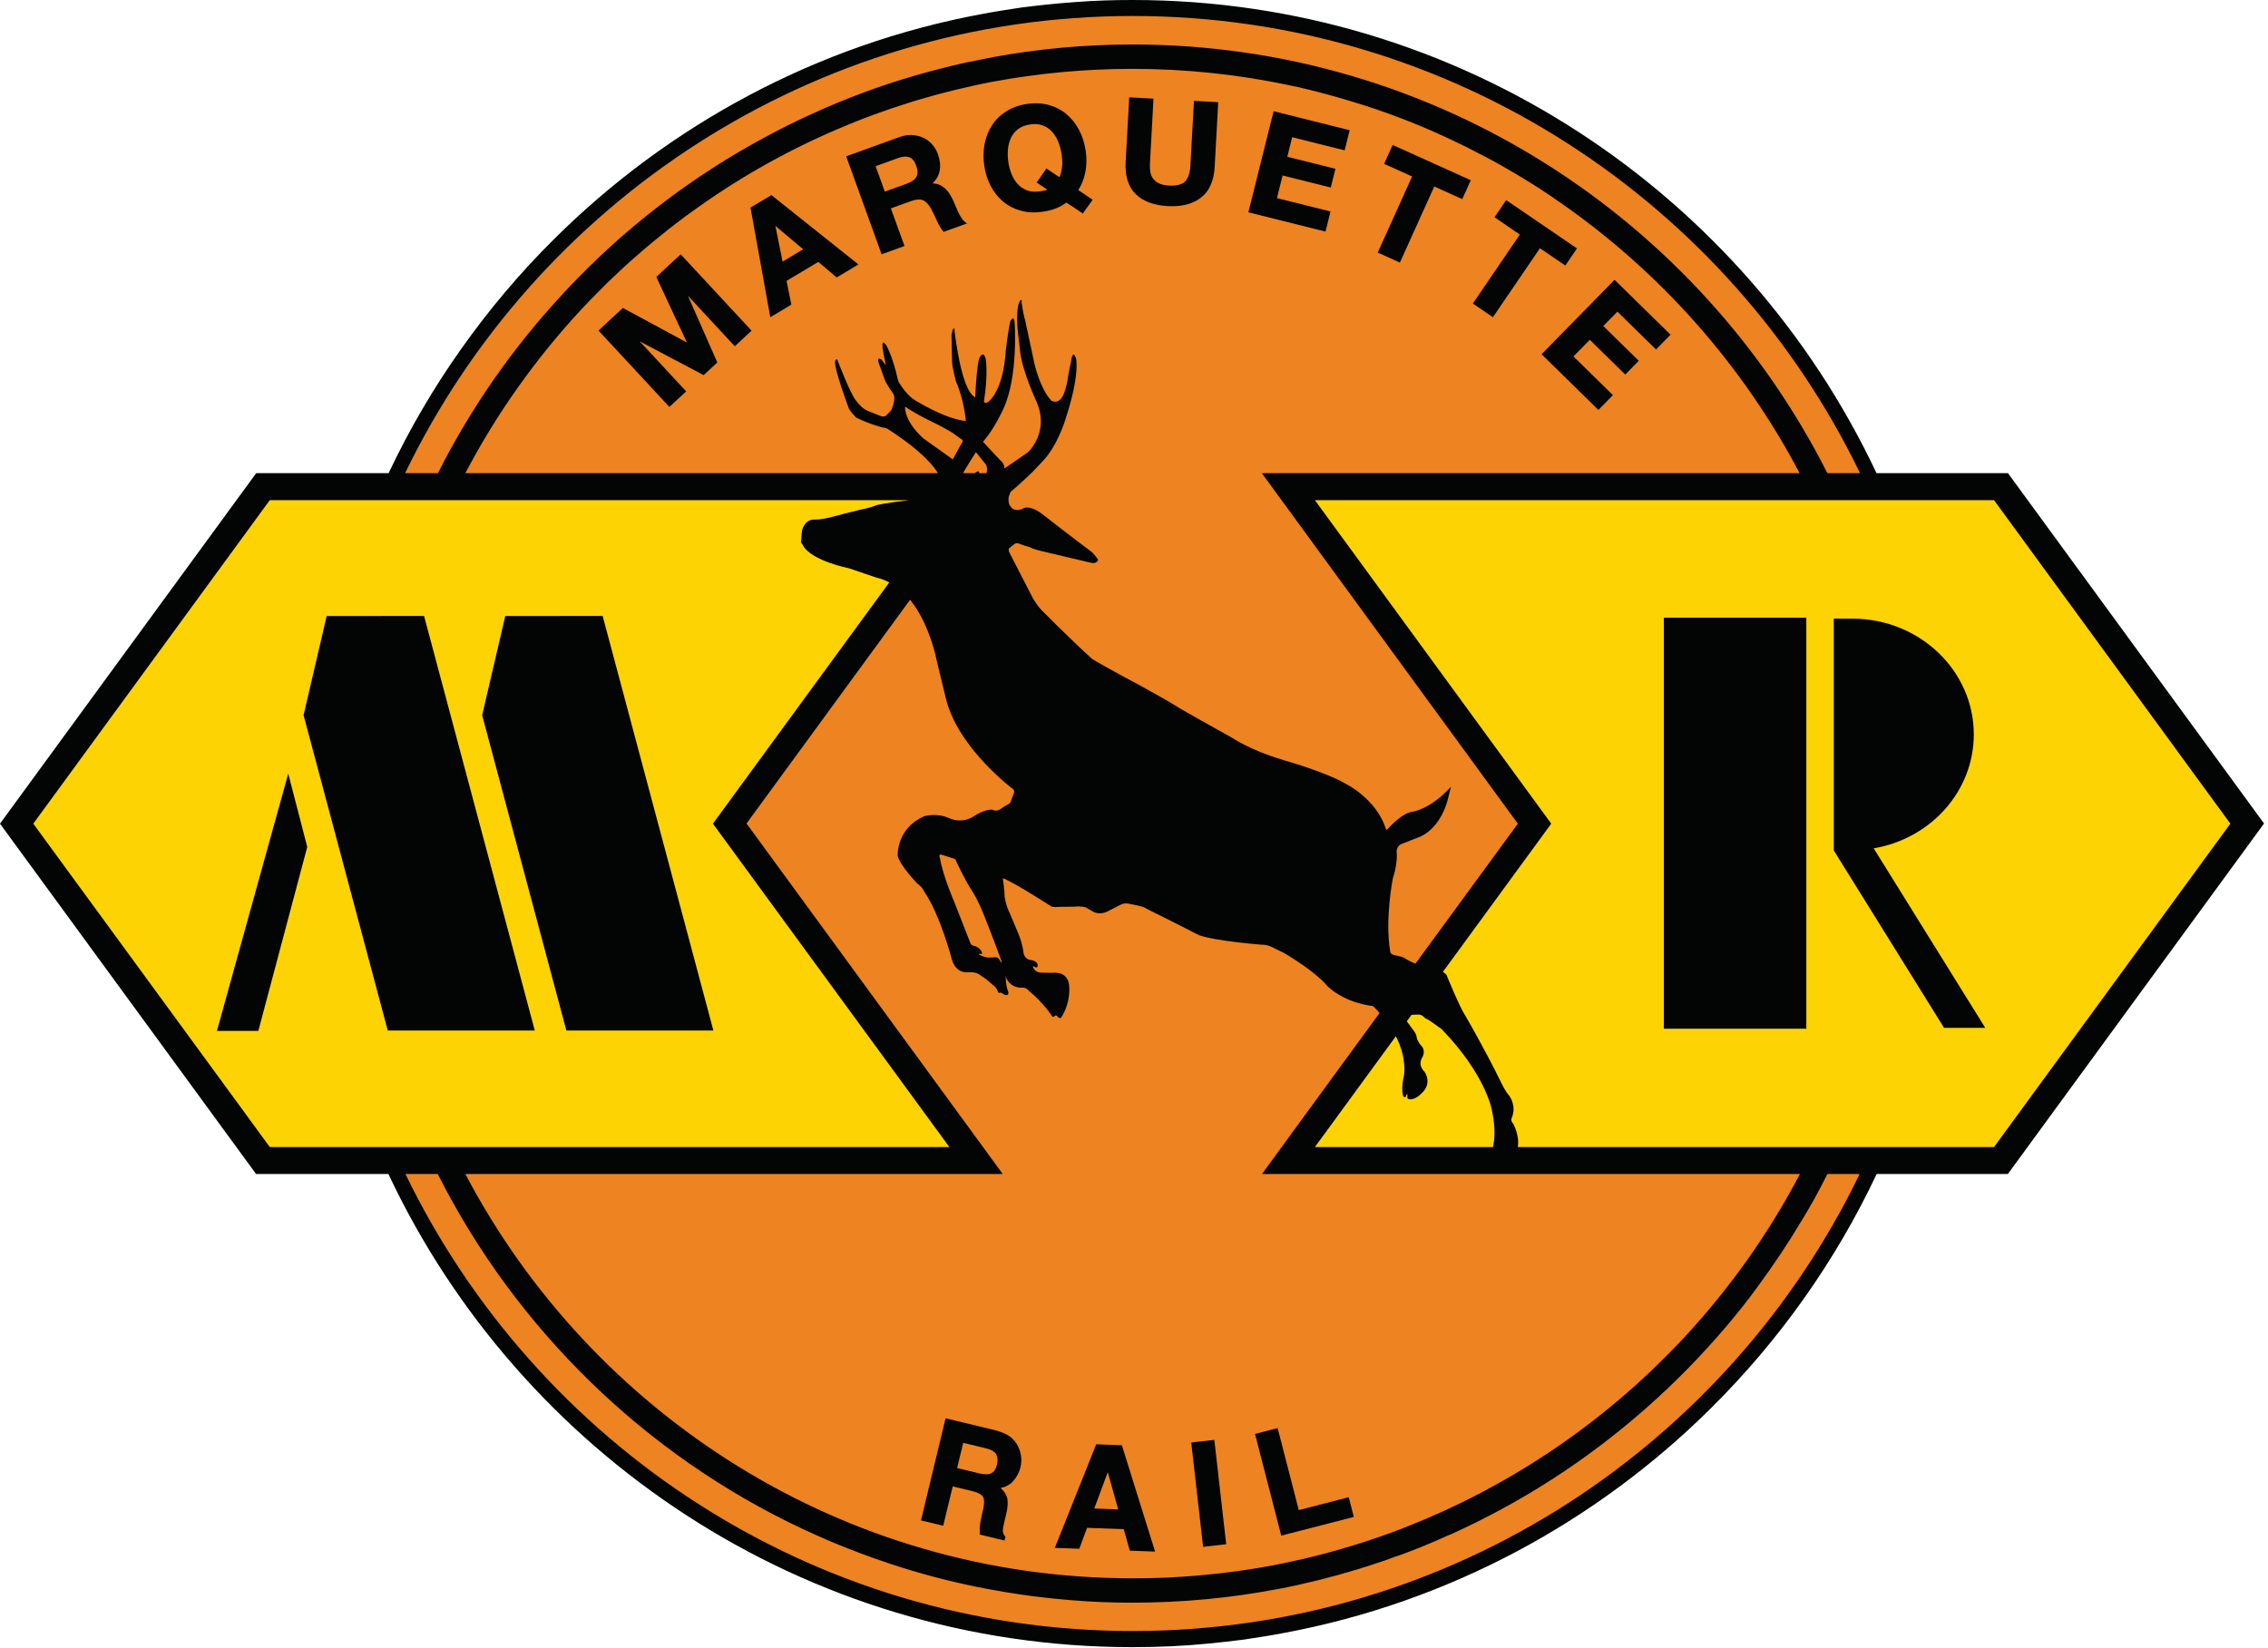 <?xml version="1.0" encoding="UTF-8" standalone="no"?>
<!DOCTYPE svg PUBLIC "-//W3C//DTD SVG 1.1//EN" "http://www.w3.org/Graphics/SVG/1.1/DTD/svg11.dtd">
<svg width="100%" height="100%" viewBox="0 0 527 383" version="1.1" xmlns="http://www.w3.org/2000/svg" xmlns:xlink="http://www.w3.org/1999/xlink" xml:space="preserve" xmlns:serif="http://www.serif.com/" style="fill-rule:evenodd;clip-rule:evenodd;stroke-linejoin:round;stroke-miterlimit:2;">
    <g transform="matrix(1,0,0,1,-1.725,-2.367)">
        <g transform="matrix(4.167,0,0,4.167,0,0)">
            <path d="M17.784,46.494C17.784,21.229 38.266,0.746 63.533,0.746C88.799,0.746 109.282,21.229 109.282,46.494C109.282,71.762 88.799,92.244 63.533,92.244C38.266,92.244 17.784,71.762 17.784,46.494Z" style="fill:rgb(238,131,33);fill-rule:nonzero;"/>
        </g>
        <g transform="matrix(4.167,0,0,4.167,0,0)">
            <path d="M102.313,26.959C95.153,12.789 80.483,3.049 63.573,3.049C60.923,3.049 58.334,3.289 55.813,3.749C55.313,3.849 54.813,3.948 54.313,4.049C53.323,4.269 52.343,4.519 51.383,4.799C50.423,5.089 49.473,5.399 48.543,5.738C48.534,5.749 48.534,5.749 48.523,5.749C47.593,6.099 46.683,6.479 45.784,6.879C45.773,6.879 45.763,6.889 45.763,6.889C44.874,7.289 44.003,7.719 43.153,8.179C40.084,9.818 37.233,11.829 34.653,14.139C34.153,14.589 33.664,15.059 33.183,15.528C32.704,15.999 32.244,16.479 31.773,16.979L31.773,16.988C29.034,19.959 26.693,23.318 24.843,26.959L23.003,26.959C30.284,11.889 45.733,1.459 63.573,1.459C81.414,1.459 96.853,11.889 104.134,26.959L102.313,26.959ZM54.673,53.309C54.673,53.309 54.584,53.299 54.534,53.189L53.624,50.869C53.624,50.869 53.003,49.459 52.813,48.369L52.803,48.339C52.803,48.339 52.763,48.198 52.914,48.238L53.613,48.459C53.613,48.459 53.713,48.499 53.733,48.599C53.733,48.599 54.223,49.679 54.643,50.299C54.643,50.299 54.963,50.769 55.353,51.789C55.353,51.789 55.843,53.019 56.233,54.099C56.233,54.099 56.334,54.309 56.213,54.209L56.183,54.149L56.113,54.039C56.113,54.039 56.034,53.959 55.963,53.959L55.543,53.979C55.543,53.979 55.303,53.969 55.023,53.818C55.023,53.818 54.943,53.749 55.053,53.769C55.053,53.769 55.183,53.789 55.183,53.738C55.183,53.738 55.124,53.399 54.673,53.309ZM26.353,66.039L56.293,66.039L42.023,46.509L51.153,34.009L51.164,34.019C52.273,35.399 52.643,37.389 52.643,37.389C52.813,38.129 53.173,39.579 53.173,39.579L53.233,39.799C54.023,42.439 56.914,44.589 56.914,44.589C56.983,44.639 56.963,44.769 56.963,44.769L56.763,45.309C56.723,45.389 56.593,45.448 56.593,45.448C56.494,45.488 56.164,45.719 56.164,45.719C55.923,45.849 55.753,45.729 55.753,45.729C55.323,45.689 54.744,46.079 54.744,46.079C54.034,46.559 53.334,46.198 53.334,46.198C52.653,45.889 51.963,46.089 51.963,46.089C50.374,46.778 50.473,48.299 50.473,48.299C50.593,48.839 51.573,49.858 51.573,49.858C51.843,50.039 51.933,50.269 51.933,50.269C52.843,51.579 53.494,54.089 53.494,54.089C53.723,54.858 54.313,54.799 54.343,54.799L54.603,54.799C54.853,54.799 55.003,54.908 55.003,54.908L55.414,55.189L55.773,55.499C56.003,55.649 56.073,55.908 56.073,55.908C56.093,55.979 56.193,55.929 56.193,55.929C56.244,55.929 56.334,55.988 56.334,55.988L56.454,56.068C56.753,56.119 56.613,55.809 56.613,55.809C56.503,55.599 56.494,55.019 56.494,55.019C56.673,55.608 57.233,55.649 57.233,55.649L57.494,55.658C57.643,55.669 57.753,55.799 57.753,55.799C58.633,56.528 59.073,57.238 59.073,57.238C59.153,57.349 59.223,57.238 59.223,57.238C59.284,57.169 59.363,57.238 59.363,57.238L59.423,57.309C59.573,57.408 59.603,57.299 59.603,57.299C60.183,56.379 60.023,55.448 60.023,55.448C59.883,54.689 59.093,54.829 59.093,54.829L58.494,54.818C58.164,54.818 58.063,54.599 58.063,54.599C57.943,54.419 58.084,54.479 58.084,54.479C58.313,54.639 58.273,54.369 58.273,54.369C58.233,54.158 57.923,54.119 57.923,54.119C57.494,54.079 57.483,53.669 57.483,53.669C57.414,53.099 57.153,52.528 57.153,52.528L56.733,51.528C56.494,51.059 56.433,50.568 56.433,50.568C56.443,50.329 56.334,49.549 56.334,49.549C56.883,49.738 59.034,51.119 59.034,51.119C59.143,51.189 59.443,51.149 59.443,51.149L60.323,51.139C60.733,51.089 60.954,51.179 60.954,51.179L61.374,51.419C61.753,51.619 62.143,51.419 62.143,51.419L62.923,51.019C63.173,50.899 63.423,50.988 63.423,50.988L63.633,51.028C63.883,51.068 64.173,51.158 64.173,51.158L64.653,51.408C65.463,51.799 67.273,52.729 67.273,52.729C68.313,53.079 70.773,53.259 70.773,53.259C71.164,53.249 71.513,53.479 71.513,53.479L71.994,53.709C73.874,54.818 74.454,55.589 74.454,55.589C75.513,56.568 76.973,56.679 76.973,56.679C77.103,56.799 77.223,56.929 77.343,57.068L70.784,66.049L100.784,66.049C99.053,69.349 96.893,72.389 94.393,75.099C94.034,75.488 93.664,75.869 93.293,76.238C90.983,78.559 88.403,80.608 85.603,82.339C83.603,83.579 81.483,84.658 79.284,85.549C78.834,85.738 78.383,85.908 77.923,86.079C77.034,86.399 76.133,86.698 75.213,86.959C74.293,87.229 73.353,87.469 72.403,87.669C72.043,87.749 71.693,87.818 71.334,87.889C70.353,88.068 69.363,88.219 68.363,88.329C67.463,88.439 66.563,88.509 65.643,88.549C65.593,88.559 65.534,88.559 65.473,88.559C64.843,88.599 64.193,88.608 63.553,88.608C47.414,88.608 33.374,79.448 26.334,66.049L26.363,66.049C26.353,66.049 26.353,66.039 26.353,66.039ZM54.124,26.959C54.164,26.858 54.223,26.769 54.284,26.669C54.463,26.369 54.643,26.079 54.834,25.789L55.353,26.429C55.443,26.519 55.463,26.729 55.463,26.729L55.423,26.959L55.423,26.969L55.013,26.969L55.013,26.959L54.773,26.959C54.773,26.959 54.773,26.969 54.763,26.969L54.113,26.969C54.113,26.969 54.113,26.959 54.124,26.959ZM53.543,26.189L51.903,25.019C50.803,24.028 50.883,23.249 50.883,23.249C51.473,23.649 52.193,23.999 52.193,23.999C52.954,24.349 53.543,24.719 53.543,24.719L53.983,25.039C54.124,25.099 54.093,25.189 54.093,25.189L53.543,26.189ZM100.773,26.969L70.784,26.969L85.053,46.509L79.343,54.318C78.943,54.158 78.693,53.979 78.693,53.979C78.584,53.919 78.193,53.849 78.193,53.849C77.914,53.789 77.933,53.619 77.933,53.619C77.633,51.799 78.084,49.559 78.084,49.559C78.383,48.639 78.293,48.059 78.293,48.059C78.303,47.729 78.573,47.639 78.573,47.639C79.113,47.429 79.643,47.219 79.643,47.219C80.793,46.669 81.133,45.209 81.133,45.209L81.323,44.448C81.313,44.448 81.313,44.459 81.303,44.469C80.164,45.719 79.193,45.839 79.193,45.839C78.584,45.899 77.793,46.809 77.793,46.809C77.683,46.908 77.683,46.759 77.683,46.759C77.113,45.079 75.443,44.278 75.443,44.278C74.343,43.629 72.003,42.969 72.003,42.969L71.914,42.939C70.143,42.419 69.103,41.709 69.103,41.709C68.383,41.318 66.204,40.079 66.204,40.079C65.704,39.738 63.983,38.799 63.983,38.799C62.313,37.919 61.323,37.329 61.323,37.329C60.273,36.389 58.543,34.649 58.543,34.649C58.293,34.408 58.023,33.959 58.023,33.959L56.723,31.429C56.584,31.179 56.723,31.119 56.723,31.119L56.994,30.899C57.153,30.809 57.383,30.948 57.383,30.948L57.893,31.108C58.063,31.209 58.463,31.299 58.463,31.299L61.213,31.948C61.483,32.028 61.593,31.889 61.593,31.889C61.704,31.818 61.593,31.709 61.593,31.709C61.483,31.549 61.323,31.379 61.323,31.379C60.103,30.469 58.543,29.249 58.543,29.249C57.823,28.698 57.483,28.919 57.483,28.919C57.063,29.149 56.834,28.899 56.834,28.899C56.543,28.639 56.683,28.209 56.683,28.209C56.713,28.169 56.733,28.079 56.733,28.079C56.744,28.028 56.773,27.999 56.773,27.999C57.213,27.639 57.973,26.908 57.973,26.908L58.513,26.339C59.393,25.448 59.823,23.959 59.823,23.959C60.664,21.408 60.414,20.559 60.414,20.559C60.213,19.979 60.133,20.759 60.133,20.759L59.994,21.419C59.893,22.309 59.664,22.679 59.664,22.679C59.383,23.158 59.034,22.908 59.034,22.908C58.414,22.249 58.103,20.879 58.103,20.879C57.943,20.149 57.573,18.399 57.573,18.399C57.473,18.108 57.383,17.448 57.383,17.448C57.403,17.099 57.244,17.448 57.244,17.448C57.063,17.869 57.153,18.879 57.153,18.879L57.284,20.059C57.383,21.219 58.233,23.019 58.233,23.019C58.933,24.689 57.744,25.789 57.744,25.789C57.343,26.068 56.423,26.698 56.423,26.698L56.403,26.568C56.403,26.399 56.143,26.189 56.143,26.189L55.284,25.269C55.193,25.209 55.263,25.169 55.263,25.169C55.883,24.448 56.343,23.419 56.343,23.419C57.213,21.608 56.994,18.549 56.994,18.549C56.954,18.099 56.753,18.479 56.753,18.479C56.624,19.039 56.503,20.089 56.503,20.089C56.363,22.358 55.563,22.948 55.563,22.948C55.463,23.059 55.353,23.028 55.353,23.028C55.284,23.028 55.284,22.948 55.284,22.948C55.523,21.408 55.383,20.608 55.383,20.608C55.244,20.039 55.023,20.549 55.023,20.549C54.874,20.919 54.793,22.729 54.793,22.729C53.994,22.349 53.643,19.009 53.643,19.009C53.643,18.789 53.563,18.919 53.563,18.919C53.503,19.009 53.473,19.249 53.473,19.249L53.503,20.738C53.503,21.039 53.723,21.849 53.723,21.849C54.173,22.858 54.273,24.049 54.273,24.049C53.103,23.939 51.454,22.899 51.454,22.899C50.933,22.608 50.503,21.829 50.503,21.829C50.173,20.349 49.823,19.809 49.823,19.809C49.584,19.469 49.624,19.879 49.624,19.879C49.613,20.059 49.813,20.939 49.813,20.939L49.553,20.608C49.273,20.448 49.423,20.839 49.423,20.839L49.733,21.709C49.843,22.009 50.223,22.528 50.223,22.528C50.414,22.818 50.103,23.459 50.103,23.459L49.843,23.729C49.713,23.869 49.494,23.759 49.494,23.759L48.803,23.488C48.423,23.318 48.164,22.929 48.164,22.929C47.843,22.579 47.124,20.679 47.124,20.679C47.053,20.519 46.994,20.679 46.994,20.679C46.853,20.979 47.763,23.389 47.763,23.389C47.874,23.559 48.153,23.858 48.153,23.858C48.874,24.219 49.653,24.419 49.653,24.419C49.823,24.419 49.923,24.499 49.923,24.499C51.973,25.818 52.573,26.709 52.713,26.959C52.723,26.959 52.723,26.969 52.723,26.969L26.343,26.969C28.073,23.658 30.233,20.619 32.753,17.908C33.113,17.519 33.483,17.139 33.853,16.769C34.183,16.429 34.523,16.099 34.863,15.789C35.113,15.549 35.374,15.309 35.633,15.079C36.164,14.608 36.693,14.158 37.244,13.719C37.513,13.499 37.784,13.278 38.063,13.068C38.443,12.778 38.823,12.488 39.213,12.219C41.823,10.349 44.664,8.769 47.673,7.539C48.313,7.269 48.963,7.019 49.633,6.789C49.943,6.679 50.253,6.568 50.573,6.469C51.923,6.019 53.313,5.649 54.733,5.339C55.093,5.259 55.443,5.189 55.803,5.119C58.323,4.639 60.923,4.399 63.573,4.399C66.543,4.399 69.443,4.709 72.244,5.309C72.643,5.389 73.043,5.479 73.443,5.579C74.503,5.829 75.543,6.129 76.563,6.469C78.204,6.999 79.793,7.629 81.334,8.359C81.954,8.649 82.553,8.948 83.153,9.269C83.763,9.579 84.353,9.919 84.943,10.269C85.784,10.769 86.603,11.289 87.393,11.849C92.994,15.709 97.613,20.899 100.794,26.959L100.764,26.959C100.773,26.959 100.773,26.969 100.773,26.969ZM104.113,66.049C96.834,81.119 81.403,91.539 63.573,91.539C45.744,91.539 30.313,81.119 23.023,66.049L23.013,66.039L24.843,66.039C29.213,74.689 36.383,81.689 45.153,85.839C45.744,86.108 46.334,86.379 46.933,86.629C47.933,87.039 48.933,87.419 49.963,87.759C51.573,88.289 53.213,88.729 54.893,89.079C55.943,89.289 57.013,89.469 58.093,89.608C58.803,89.698 59.523,89.769 60.244,89.829C60.253,89.818 60.253,89.818 60.263,89.829C61.353,89.908 62.463,89.948 63.573,89.948C66.343,89.948 69.053,89.689 71.673,89.198C72.053,89.129 72.423,89.049 72.793,88.969C74.284,88.639 75.744,88.238 77.173,87.759C77.513,87.649 77.843,87.539 78.173,87.408C78.423,87.329 78.664,87.238 78.903,87.149C79.673,86.858 80.433,86.539 81.183,86.198C81.273,86.169 81.363,86.129 81.443,86.089C82.323,85.689 83.183,85.259 84.023,84.809C87.954,82.698 91.523,79.988 94.613,76.818C95.293,76.119 95.954,75.399 96.584,74.658C96.584,74.649 96.593,74.649 96.603,74.639C97.233,73.899 97.834,73.129 98.414,72.349C99.293,71.158 100.113,69.929 100.874,68.658C101.384,67.799 101.854,66.939 102.304,66.049L102.313,66.049C102.323,66.049 102.323,66.039 102.323,66.039L104.124,66.039L104.113,66.049ZM112.363,26.969L105.034,26.969C97.693,11.389 81.863,0.579 63.553,0.579C62.503,0.579 61.463,0.619 60.433,0.679C59.403,0.749 58.374,0.859 57.363,0.988C56.633,1.099 55.903,1.209 55.173,1.349C45.943,3.059 37.683,7.559 31.284,13.929C29.393,15.809 27.673,17.849 26.133,20.028C24.603,22.209 23.253,24.519 22.103,26.959L22.084,26.959L22.084,26.969L14.704,26.969L0.433,46.499L14.713,66.039L22.093,66.039C29.423,81.619 45.263,92.429 63.573,92.429C65.003,92.429 66.414,92.358 67.813,92.238C68.463,92.179 69.113,92.099 69.763,92.019C70.494,91.908 71.223,91.799 71.954,91.658C81.183,89.948 89.454,85.448 95.853,79.079C99.624,75.318 102.754,70.919 105.044,66.049L105.063,66.049L105.063,66.039L112.374,66.039L126.644,46.509L112.363,26.969ZM22.084,26.959L22.103,26.959C23.253,24.519 24.603,22.209 26.133,20.028C24.584,22.209 23.233,24.528 22.084,26.959ZM24.834,26.959L24.843,26.959C26.693,23.318 29.034,19.959 31.773,16.988C29.013,19.959 26.673,23.309 24.834,26.959ZM24.843,66.039L23.013,66.039L23.023,66.049L24.823,66.049C29.193,74.698 36.374,81.709 45.153,85.839C36.383,81.689 29.213,74.689 24.843,66.039ZM54.773,26.959L55.013,26.959C55.023,26.738 54.773,26.959 54.773,26.959ZM56.293,66.039L26.353,66.039C26.353,66.039 26.353,66.049 26.363,66.049L56.303,66.049L56.293,66.039ZM73.443,5.579C74.494,5.839 75.534,6.139 76.563,6.469C75.543,6.129 74.503,5.829 73.443,5.579ZM63.573,4.399C60.923,4.399 58.323,4.639 55.803,5.119C58.323,4.658 60.914,4.408 63.553,4.408C66.534,4.408 69.433,4.719 72.244,5.309C69.443,4.709 66.543,4.399 63.573,4.399ZM63.573,89.948C62.463,89.948 61.353,89.908 60.263,89.829C61.353,89.919 62.443,89.959 63.553,89.959C66.323,89.959 69.043,89.698 71.673,89.198C69.053,89.689 66.343,89.948 63.573,89.948ZM49.963,87.759C51.573,88.299 53.213,88.738 54.893,89.079C53.213,88.729 51.573,88.289 49.963,87.759ZM63.573,92.429C45.263,92.429 29.423,81.619 22.093,66.039L14.713,66.039L0.433,46.499L14.704,26.969L14.693,26.969L0.414,46.509L14.693,66.049L22.073,66.049C29.403,81.629 45.244,92.439 63.553,92.439C64.994,92.439 66.414,92.379 67.813,92.238C66.414,92.358 65.003,92.429 63.573,92.429ZM87.393,11.849C92.973,15.719 97.573,20.899 100.764,26.959L100.794,26.959C97.613,20.899 92.994,15.709 87.393,11.849ZM102.323,66.039C102.323,66.039 102.323,66.049 102.313,66.049L104.113,66.049L104.124,66.039L102.323,66.039ZM105.063,66.039L105.063,66.049L112.363,66.049L112.374,66.039L105.063,66.039ZM14.713,26.959L14.704,26.969L22.084,26.969L22.084,26.959L14.713,26.959ZM45.784,6.879C46.683,6.479 47.593,6.099 48.523,5.749C47.593,6.089 46.683,6.469 45.784,6.879ZM48.543,5.738C49.473,5.399 50.423,5.089 51.383,4.799C50.423,5.079 49.473,5.389 48.543,5.738ZM52.713,26.959L26.363,26.959C28.093,23.658 30.253,20.619 32.753,17.908C30.233,20.619 28.073,23.658 26.343,26.969L52.723,26.969C52.723,26.969 52.723,26.959 52.713,26.959ZM54.124,26.959C54.113,26.959 54.113,26.969 54.113,26.969L54.763,26.969C54.773,26.969 54.773,26.959 54.773,26.959L54.124,26.959ZM55.013,26.959L55.013,26.969L55.423,26.969L55.423,26.959L55.013,26.959ZM42.043,46.499L51.164,34.019L51.153,34.009L42.023,46.509L56.293,66.039L56.323,66.039L42.043,46.499ZM26.363,66.049L26.334,66.049C33.374,79.448 47.414,88.608 63.553,88.608C64.193,88.608 64.843,88.599 65.473,88.559C64.843,88.589 64.213,88.599 63.573,88.599C47.433,88.599 33.403,79.439 26.363,66.049ZM65.643,88.549C66.563,88.509 67.463,88.439 68.363,88.329C67.463,88.429 66.553,88.509 65.643,88.549ZM96.603,74.639C97.233,73.899 97.843,73.139 98.414,72.349C97.834,73.129 97.233,73.899 96.603,74.639ZM100.764,26.959L70.803,26.959L70.813,26.969L100.773,26.969C100.773,26.969 100.773,26.959 100.764,26.959ZM102.304,66.049C101.854,66.939 101.384,67.799 100.874,68.658C101.394,67.809 101.874,66.939 102.313,66.049L102.304,66.049ZM105.044,66.049C102.754,70.919 99.624,75.318 95.853,79.079C99.633,75.329 102.764,70.919 105.063,66.049L105.044,66.049ZM112.384,26.959L105.054,26.959C97.713,11.379 81.883,0.568 63.573,0.568C62.513,0.568 61.473,0.599 60.433,0.679C61.463,0.619 62.503,0.579 63.553,0.579C81.863,0.579 97.693,11.389 105.034,26.969L112.363,26.969L126.644,46.509L112.374,66.039L112.384,66.039L126.664,46.499L112.384,26.959Z" style="fill:rgb(3,4,4);fill-rule:nonzero;"/>
        </g>
        <g transform="matrix(4.167,0,0,4.167,0,0)">
            <path d="M47.747,32.262C47.747,32.262 45.724,31.865 45.207,31.024C45.207,31.024 45.178,30.923 45.134,30.907C45.134,30.907 45.076,30.824 45.076,30.78L45.134,30.182C45.134,30.182 45.235,29.596 45.742,29.552L46.043,29.538C46.043,29.538 46.448,29.51 46.982,29.353C46.982,29.353 47.891,29.109 48.44,28.982C48.44,28.982 48.843,28.924 49.305,28.739C49.305,28.739 49.829,28.61 51.127,28.465L15.458,28.465L2.27,46.508L15.458,64.544L53.352,64.544L40.167,46.508L50.002,33.052C49.785,32.94 49.556,32.846 49.305,32.792L47.747,32.262Z" style="fill:rgb(253,211,3);fill-rule:nonzero;"/>
        </g>
        <g transform="matrix(4.167,0,0,4.167,0,0)">
            <path d="M124.784,46.508L111.605,28.465L73.736,28.465L86.915,46.508L80.871,54.779C80.956,54.827 81.03,54.88 81.074,54.942C81.074,54.942 81.831,56.805 82.134,57.233C82.134,57.233 83.173,59.01 84.127,60.958C84.127,60.958 84.342,61.428 84.559,61.663C84.559,61.663 85.013,62.22 84.71,62.927C84.71,62.927 84.625,63.063 84.801,63.254C84.801,63.254 85.166,63.928 85.049,64.544L111.606,64.544L124.784,46.508Z" style="fill:rgb(253,211,3);fill-rule:nonzero;"/>
        </g>
        <g transform="matrix(4.167,0,0,4.167,0,0)">
            <path d="M83.601,62.476C83.601,62.476 83.277,60.524 80.803,57.969C80.803,57.969 80.446,57.714 80.283,57.596C80.283,57.596 80.068,57.459 80.024,57.426C80.024,57.426 79.905,57.405 79.774,57.255C79.774,57.255 79.647,57.138 79.483,57.158L79.126,57.169L78.861,57.53L79.288,58.111C79.288,58.111 79.384,58.251 79.407,58.378C79.407,58.378 79.396,58.559 79.655,58.883C79.655,58.883 79.949,59.117 79.722,59.556C79.722,59.556 79.44,59.941 79.841,60.337C79.841,60.337 80.338,60.979 79.655,61.579C79.655,61.579 79.246,62.006 78.908,61.846C78.908,61.846 78.877,61.771 78.896,61.654C78.896,61.654 78.908,61.524 78.843,61.632C78.843,61.632 78.8,61.878 78.661,61.706C78.661,61.706 78.514,61.349 78.709,60.515C78.709,60.515 78.873,59.572 78.25,58.367L73.737,64.544L83.667,64.544C83.757,64.143 83.821,63.467 83.601,62.476Z" style="fill:rgb(253,211,3);fill-rule:nonzero;"/>
        </g>
        <g transform="matrix(4.167,0,0,4.167,0,0)">
            <path d="M54.087,80.983L53.725,82.486L54.984,82.789C55.234,82.85 55.429,82.863 55.569,82.834C55.816,82.781 55.977,82.598 56.052,82.283C56.134,81.943 56.083,81.69 55.896,81.522C55.792,81.428 55.62,81.352 55.379,81.293L54.087,80.983ZM56.705,80.736C56.889,80.875 57.033,81.047 57.134,81.254C57.219,81.424 57.275,81.604 57.302,81.793C57.331,81.983 57.318,82.186 57.264,82.406C57.201,82.672 57.071,82.918 56.875,83.143C56.678,83.367 56.413,83.494 56.079,83.527C56.312,83.693 56.46,83.885 56.521,84.102C56.583,84.318 56.566,84.623 56.471,85.016L56.38,85.393C56.319,85.649 56.288,85.824 56.286,85.92C56.282,86.07 56.329,86.195 56.425,86.291L56.391,86.432L55.1,86.119C55.094,85.988 55.093,85.881 55.096,85.801C55.104,85.637 55.127,85.473 55.164,85.307L55.281,84.785C55.362,84.428 55.358,84.174 55.268,84.027C55.178,83.879 54.97,83.766 54.645,83.688L53.502,83.412L52.973,85.608L51.831,85.332L53.179,79.734L55.856,80.379C56.237,80.479 56.52,80.598 56.705,80.736Z" style="fill:rgb(3,4,4);fill-rule:nonzero;"/>
        </g>
        <g transform="matrix(4.167,0,0,4.167,0,0)">
            <path d="M53.786,82.449L54.996,82.74C55.234,82.798 55.426,82.813 55.558,82.785C55.787,82.736 55.933,82.568 56.003,82.272C56.082,81.947 56.036,81.715 55.863,81.559C55.765,81.471 55.598,81.398 55.368,81.342L54.125,81.043L53.786,82.449ZM55.41,82.899C55.287,82.899 55.14,82.878 54.972,82.838L53.665,82.524L54.05,80.922L55.391,81.244C55.641,81.306 55.818,81.384 55.929,81.484C56.129,81.664 56.187,81.938 56.101,82.295C56.021,82.628 55.845,82.826 55.58,82.883C55.529,82.894 55.472,82.899 55.41,82.899ZM55.149,86.079L56.354,86.371L56.371,86.306C56.277,86.203 56.232,86.073 56.236,85.919C56.238,85.818 56.27,85.638 56.332,85.381L56.422,85.004C56.515,84.622 56.532,84.322 56.473,84.115C56.415,83.91 56.272,83.727 56.049,83.568L55.941,83.491L56.074,83.478C56.395,83.445 56.652,83.322 56.836,83.109C57.027,82.893 57.154,82.652 57.215,82.395C57.268,82.179 57.281,81.984 57.252,81.801C57.226,81.616 57.171,81.44 57.089,81.276C56.993,81.078 56.853,80.91 56.674,80.776C56.497,80.643 56.216,80.525 55.843,80.428L53.216,79.795L51.891,85.295L52.936,85.547L53.465,83.352L54.657,83.639C54.999,83.721 55.213,83.84 55.311,84.001C55.409,84.161 55.415,84.421 55.33,84.796L55.212,85.317C55.176,85.481 55.154,85.644 55.146,85.803C55.143,85.876 55.144,85.972 55.149,86.079ZM56.428,86.492L55.052,86.159L55.05,86.121C55.044,85.995 55.043,85.884 55.046,85.799C55.054,85.633 55.078,85.464 55.115,85.296L55.232,84.775C55.31,84.431 55.308,84.188 55.225,84.054C55.143,83.917 54.944,83.811 54.633,83.736L53.54,83.473L53.01,85.668L51.77,85.369L53.142,79.674L55.868,80.33C56.254,80.432 56.545,80.555 56.735,80.696C56.925,80.84 57.076,81.021 57.179,81.232C57.265,81.404 57.324,81.591 57.352,81.786C57.381,81.983 57.369,82.19 57.313,82.418C57.248,82.691 57.113,82.946 56.913,83.176C56.734,83.38 56.496,83.509 56.204,83.561C56.391,83.716 56.514,83.893 56.569,84.088C56.632,84.313 56.616,84.628 56.52,85.027L56.429,85.404C56.369,85.654 56.337,85.828 56.335,85.921C56.333,86.058 56.375,86.17 56.46,86.256L56.481,86.275L56.428,86.492Z" style="fill:rgb(3,4,4);fill-rule:nonzero;"/>
        </g>
        <g transform="matrix(4.167,0,0,4.167,0,0)">
            <path d="M61.362,84.752L62.835,84.809L62.193,82.518L61.362,84.752ZM61.575,81.176L62.935,81.227L64.756,87.057L63.453,87.008L63.117,85.811L60.998,85.733L60.564,86.9L59.306,86.854L61.575,81.176Z" style="fill:rgb(3,4,4);fill-rule:nonzero;"/>
        </g>
        <g transform="matrix(4.167,0,0,4.167,0,0)">
            <path d="M61.433,84.705L62.769,84.756L62.186,82.679L61.433,84.705ZM62.902,84.861L62.834,84.858L61.291,84.799L61.315,84.734L62.2,82.357L62.902,84.861ZM63.491,86.959L64.688,87.004L62.898,81.275L61.608,81.228L59.378,86.807L60.53,86.849L60.963,85.681L61,85.683L63.155,85.762L63.491,86.959ZM64.825,87.109L63.415,87.057L63.079,85.859L61.032,85.784L60.598,86.952L60.562,86.95L59.233,86.9L59.259,86.835L61.542,81.124L61.577,81.126L62.972,81.178L62.983,81.212L64.825,87.109Z" style="fill:rgb(3,4,4);fill-rule:nonzero;"/>
        </g>
        <g transform="matrix(4.167,0,0,4.167,0,0)">
            <path d="M68.734,86.654L67.546,86.789L66.897,81.068L68.085,80.934L68.734,86.654Z" style="fill:rgb(3,4,4);fill-rule:nonzero;"/>
        </g>
        <g transform="matrix(4.167,0,0,4.167,0,0)">
            <path d="M66.953,81.112L67.59,86.733L68.678,86.61L68.041,80.989L66.953,81.112ZM67.502,86.845L67.497,86.795L66.841,81.025L68.128,80.878L68.134,80.928L68.79,86.698L67.502,86.845Z" style="fill:rgb(3,4,4);fill-rule:nonzero;"/>
        </g>
        <g transform="matrix(4.167,0,0,4.167,0,0)">
            <path d="M70.458,80.582L71.623,80.281L72.802,84.856L75.586,84.137L75.845,85.139L71.896,86.158L70.458,80.582Z" style="fill:rgb(3,4,4);fill-rule:nonzero;"/>
        </g>
        <g transform="matrix(4.167,0,0,4.167,0,0)">
            <path d="M70.518,80.618L71.932,86.098L75.785,85.103L75.55,84.197L72.766,84.916L72.753,84.868L71.586,80.342L70.518,80.618ZM71.86,86.219L71.847,86.171L70.397,80.546L70.445,80.533L71.659,80.221L71.671,80.269L72.838,84.795L75.623,84.076L75.635,84.124L75.906,85.175L75.858,85.188L71.86,86.219Z" style="fill:rgb(3,4,4);fill-rule:nonzero;"/>
        </g>
        <g transform="matrix(4.167,0,0,4.167,0,0)">
            <path d="M35.154,17.805L38.805,19.775L38.817,19.765L37.072,16.025L38.368,14.822L42.253,19.009L41.391,19.81L38.638,16.842L38.627,16.853L40.353,20.773L39.643,21.431L35.891,19.445L35.879,19.456L38.606,22.394L37.744,23.194L33.858,19.008L35.154,17.805Z" style="fill:rgb(3,4,4);fill-rule:nonzero;"/>
        </g>
        <g transform="matrix(4.167,0,0,4.167,0,0)">
            <path d="M33.928,19.011L37.747,23.124L38.536,22.391L35.808,19.453L35.883,19.385L35.915,19.401L39.635,21.37L40.293,20.76L38.566,16.84L38.641,16.772L38.675,16.808L41.394,19.739L42.183,19.006L38.365,14.893L37.132,16.037L38.877,19.776L38.813,19.836L38.782,19.819L35.162,17.865L33.928,19.011ZM37.741,23.265L37.707,23.229L33.788,19.005L33.824,18.971L35.146,17.744L35.177,17.761L38.718,19.672L37.011,16.014L37.038,15.988L38.371,14.752L38.405,14.788L42.324,19.012L42.288,19.046L41.388,19.88L41.354,19.844L38.773,17.061L40.414,20.785L39.651,21.491L39.62,21.475L36.085,19.605L38.676,22.397L38.64,22.431L37.741,23.265Z" style="fill:rgb(3,4,4);fill-rule:nonzero;"/>
        </g>
        <g transform="matrix(4.167,0,0,4.167,0,0)">
            <path d="M45.288,14.479L43.592,13.052L43.579,13.06L44.018,15.239L45.288,14.479ZM43.425,11.51L48.193,15.312L47.075,15.982L46.05,15.113L44.218,16.212L44.488,17.532L43.404,18.182L42.32,12.172L43.425,11.51Z" style="fill:rgb(3,4,4);fill-rule:nonzero;"/>
        </g>
        <g transform="matrix(4.167,0,0,4.167,0,0)">
            <path d="M43.651,13.167L44.053,15.16L45.202,14.472L43.651,13.167ZM43.983,15.318L43.969,15.249L43.523,13.034L43.598,12.991L43.625,13.014L45.374,14.485L43.983,15.318ZM42.376,12.197L43.44,18.102L44.432,17.508L44.163,16.188L44.193,16.169L46.055,15.052L46.083,15.075L47.08,15.92L48.105,15.306L43.421,11.57L42.376,12.197ZM43.368,18.262L43.355,18.191L42.264,12.147L42.294,12.129L43.429,11.449L43.457,11.471L48.281,15.317L47.07,16.043L47.043,16.02L46.045,15.175L44.274,16.236L44.543,17.557L43.368,18.262Z" style="fill:rgb(3,4,4);fill-rule:nonzero;"/>
        </g>
        <g transform="matrix(4.167,0,0,4.167,0,0)">
            <path d="M51.017,10.852C51.288,10.753 51.469,10.619 51.56,10.45C51.653,10.281 51.65,10.061 51.551,9.79C51.458,9.528 51.321,9.364 51.143,9.295C50.964,9.227 50.74,9.24 50.469,9.339L49.175,9.808L49.723,11.319L51.017,10.852ZM50.559,8.269C50.799,8.182 51.031,8.143 51.252,8.15C51.473,8.157 51.677,8.205 51.864,8.29C52.051,8.375 52.212,8.494 52.35,8.647C52.487,8.798 52.593,8.977 52.667,9.182C52.782,9.498 52.814,9.796 52.765,10.074C52.714,10.354 52.562,10.607 52.304,10.836L52.31,10.852C52.47,10.839 52.613,10.857 52.738,10.905C52.862,10.953 52.975,11.023 53.077,11.114C53.178,11.205 53.267,11.313 53.343,11.44C53.419,11.565 53.487,11.693 53.546,11.824C53.583,11.908 53.624,12.007 53.671,12.12C53.717,12.233 53.768,12.348 53.825,12.464C53.881,12.579 53.943,12.688 54.008,12.785C54.075,12.883 54.15,12.959 54.232,13.015L53.05,13.441C52.924,13.295 52.811,13.107 52.71,12.876C52.61,12.646 52.505,12.428 52.397,12.223C52.256,11.957 52.096,11.782 51.918,11.698C51.741,11.615 51.504,11.628 51.209,11.734L50.027,12.161L50.787,14.26L49.605,14.688L47.664,9.317L50.559,8.269Z" style="fill:rgb(3,4,4);fill-rule:nonzero;"/>
        </g>
        <g transform="matrix(4.167,0,0,4.167,0,0)">
            <path d="M49.24,9.838L49.753,11.255L51.001,10.805C51.258,10.71 51.432,10.583 51.516,10.427C51.601,10.271 51.597,10.063 51.504,9.808C51.417,9.563 51.289,9.405 51.125,9.342C50.96,9.277 50.743,9.292 50.487,9.386L49.24,9.838ZM49.693,11.384L49.676,11.336L49.111,9.777L49.159,9.761L50.453,9.292C50.73,9.191 50.97,9.176 51.161,9.248C51.353,9.323 51.501,9.5 51.598,9.774C51.702,10.057 51.704,10.293 51.604,10.475C51.508,10.653 51.316,10.796 51.035,10.899L49.693,11.384ZM47.728,9.347L49.635,14.623L50.722,14.23L49.962,12.131L50.01,12.114L51.192,11.688C51.501,11.574 51.75,11.565 51.94,11.653C52.127,11.742 52.296,11.926 52.441,12.199C52.549,12.404 52.656,12.625 52.756,12.857C52.848,13.067 52.953,13.244 53.066,13.383L54.129,12.999C54.07,12.947 54.016,12.885 53.967,12.814C53.902,12.716 53.838,12.606 53.78,12.486C53.724,12.371 53.672,12.255 53.626,12.139L53.578,12.026C53.549,11.96 53.524,11.899 53.501,11.844C53.44,11.712 53.373,11.584 53.3,11.466C53.227,11.344 53.143,11.241 53.043,11.151C52.948,11.065 52.838,10.998 52.72,10.952C52.603,10.907 52.471,10.889 52.314,10.901L52.277,10.904L52.246,10.821L52.271,10.799C52.521,10.576 52.667,10.336 52.716,10.066C52.763,9.796 52.731,9.504 52.62,9.199C52.549,9.002 52.446,8.827 52.313,8.68C52.179,8.532 52.021,8.416 51.843,8.336C51.661,8.253 51.461,8.207 51.25,8.199C51.234,8.199 51.218,8.198 51.202,8.198C51.002,8.198 50.791,8.238 50.576,8.316L47.728,9.347ZM49.575,14.752L49.558,14.704L47.599,9.286L47.647,9.27L50.543,8.222C50.786,8.133 51.023,8.089 51.253,8.1C51.478,8.108 51.691,8.156 51.884,8.244C52.075,8.331 52.245,8.455 52.387,8.613C52.529,8.771 52.639,8.956 52.713,9.165C52.831,9.486 52.865,9.796 52.814,10.083C52.767,10.342 52.634,10.582 52.418,10.798C52.542,10.799 52.655,10.819 52.756,10.858C52.886,10.909 53.005,10.983 53.11,11.077C53.216,11.172 53.309,11.285 53.386,11.414C53.46,11.535 53.53,11.667 53.592,11.804C53.616,11.859 53.642,11.921 53.67,11.988L53.717,12.101C53.764,12.215 53.815,12.33 53.87,12.442C53.926,12.558 53.987,12.664 54.05,12.758C54.111,12.848 54.182,12.92 54.26,12.974L54.341,13.028L53.035,13.5L53.012,13.474C52.883,13.324 52.767,13.13 52.665,12.896C52.565,12.668 52.46,12.449 52.353,12.246C52.218,11.992 52.065,11.822 51.897,11.743C51.733,11.669 51.508,11.681 51.225,11.781L50.091,12.191L50.851,14.29L50.803,14.307L49.575,14.752Z" style="fill:rgb(3,4,4);fill-rule:nonzero;"/>
        </g>
        <g transform="matrix(4.167,0,0,4.167,0,0)">
            <path d="M59.505,10.525C59.589,10.366 59.649,10.177 59.681,9.956C59.713,9.736 59.708,9.476 59.664,9.175C59.627,8.927 59.565,8.692 59.476,8.467C59.386,8.242 59.267,8.048 59.119,7.884C58.971,7.72 58.792,7.598 58.581,7.518C58.37,7.439 58.124,7.419 57.844,7.46C57.564,7.501 57.335,7.59 57.156,7.727C56.977,7.863 56.839,8.031 56.745,8.232C56.65,8.432 56.591,8.652 56.571,8.892C56.548,9.133 56.556,9.377 56.593,9.624C56.627,9.862 56.689,10.089 56.778,10.305C56.865,10.521 56.983,10.71 57.131,10.872C57.278,11.033 57.458,11.153 57.668,11.233C57.88,11.314 58.126,11.332 58.405,11.291C58.495,11.278 58.589,11.262 58.689,11.241C58.789,11.222 58.856,11.189 58.892,11.14L58.292,10.734L58.779,10.031L59.505,10.525ZM59.878,11.803C59.536,12.075 59.095,12.25 58.557,12.328C58.124,12.392 57.724,12.374 57.356,12.274C56.988,12.174 56.668,12.01 56.39,11.78C56.114,11.551 55.887,11.268 55.708,10.93C55.53,10.593 55.411,10.218 55.349,9.807C55.288,9.385 55.294,8.984 55.368,8.604C55.442,8.223 55.577,7.881 55.776,7.577C55.973,7.274 56.234,7.02 56.557,6.817C56.881,6.612 57.259,6.479 57.692,6.416C58.129,6.351 58.531,6.37 58.897,6.474C59.262,6.576 59.583,6.745 59.86,6.979C60.137,7.214 60.365,7.502 60.545,7.845C60.724,8.189 60.844,8.571 60.907,8.993C60.967,9.404 60.96,9.796 60.885,10.169C60.81,10.541 60.673,10.879 60.475,11.183L61.273,11.721L60.784,12.407L59.878,11.803Z" style="fill:rgb(3,4,4);fill-rule:nonzero;"/>
        </g>
        <g transform="matrix(4.167,0,0,4.167,0,0)">
            <path d="M58.118,7.489C58.033,7.489 57.944,7.496 57.851,7.51C57.583,7.549 57.358,7.636 57.186,7.767C57.013,7.899 56.88,8.063 56.79,8.253C56.697,8.448 56.64,8.665 56.621,8.896C56.599,9.131 56.606,9.373 56.643,9.616C56.676,9.85 56.737,10.074 56.824,10.286C56.909,10.495 57.024,10.681 57.168,10.838C57.308,10.992 57.482,11.109 57.686,11.187C57.888,11.262 58.124,11.281 58.398,11.241C58.486,11.23 58.581,11.213 58.679,11.192C58.736,11.181 58.78,11.166 58.812,11.146L58.221,10.747L58.251,10.706L58.766,9.962L58.807,9.99L59.487,10.451C59.555,10.307 59.604,10.138 59.631,9.949C59.663,9.735 59.657,9.477 59.614,9.182C59.579,8.941 59.517,8.705 59.429,8.485C59.342,8.268 59.225,8.076 59.082,7.917C58.94,7.76 58.766,7.642 58.563,7.565C58.43,7.515 58.28,7.489 58.118,7.489ZM58.13,11.362C57.956,11.362 57.794,11.335 57.651,11.28C57.432,11.197 57.245,11.071 57.094,10.905C56.942,10.739 56.82,10.544 56.732,10.323C56.641,10.105 56.579,9.872 56.543,9.631C56.506,9.38 56.499,9.13 56.521,8.887C56.542,8.645 56.602,8.416 56.7,8.21C56.796,8.005 56.94,7.829 57.126,7.687C57.311,7.545 57.55,7.452 57.837,7.41C58.122,7.37 58.379,7.389 58.598,7.471C58.816,7.554 59.003,7.682 59.156,7.851C59.307,8.018 59.431,8.219 59.523,8.448C59.613,8.676 59.676,8.918 59.713,9.168C59.757,9.472 59.763,9.739 59.731,9.963C59.698,10.187 59.637,10.383 59.549,10.548L59.523,10.597L58.792,10.101L58.362,10.722L58.963,11.127L58.932,11.169C58.888,11.229 58.812,11.268 58.699,11.29C58.599,11.311 58.502,11.328 58.412,11.341C58.314,11.355 58.219,11.362 58.13,11.362ZM59.876,11.741L59.906,11.761L60.771,12.339L61.203,11.733L60.407,11.196L60.433,11.155C60.627,10.858 60.762,10.524 60.836,10.159C60.91,9.792 60.917,9.402 60.857,9C60.795,8.585 60.676,8.204 60.502,7.868C60.324,7.532 60.097,7.246 59.828,7.017C59.555,6.788 59.238,6.621 58.883,6.522C58.525,6.421 58.127,6.401 57.7,6.466C57.277,6.527 56.901,6.659 56.584,6.859C56.268,7.058 56.01,7.308 55.818,7.605C55.625,7.899 55.49,8.238 55.417,8.613C55.344,8.987 55.338,9.387 55.399,9.8C55.46,10.205 55.578,10.577 55.752,10.906C55.928,11.237 56.154,11.519 56.422,11.742C56.697,11.969 57.006,12.127 57.369,12.226C57.728,12.323 58.124,12.341 58.55,12.278C59.078,12.202 59.513,12.028 59.847,11.764L59.876,11.741ZM60.796,12.476L60.756,12.449L59.88,11.864C59.537,12.128 59.094,12.301 58.564,12.378C58.124,12.441 57.713,12.423 57.343,12.321C56.971,12.221 56.64,12.052 56.358,11.818C56.08,11.587 55.846,11.296 55.664,10.953C55.484,10.614 55.362,10.231 55.299,9.815C55.238,9.39 55.245,8.98 55.319,8.594C55.394,8.206 55.534,7.855 55.734,7.55C55.934,7.241 56.203,6.981 56.531,6.775C56.86,6.567 57.249,6.43 57.685,6.366C58.127,6.301 58.54,6.321 58.911,6.426C59.279,6.529 59.609,6.702 59.892,6.941C60.172,7.178 60.407,7.475 60.589,7.821C60.77,8.168 60.893,8.56 60.957,8.985C61.017,9.399 61.009,9.8 60.934,10.179C60.862,10.539 60.73,10.871 60.543,11.169L61.343,11.708L61.314,11.75L60.796,12.476Z" style="fill:rgb(3,4,4);fill-rule:nonzero;"/>
        </g>
        <g transform="matrix(4.167,0,0,4.167,0,0)">
            <path d="M67.359,11.548C66.907,11.9 66.3,12.055 65.539,12.014C64.766,11.971 64.178,11.751 63.776,11.356C63.372,10.96 63.192,10.373 63.235,9.596L63.429,6.049L64.682,6.117L64.49,9.664C64.48,9.818 64.485,9.972 64.504,10.122C64.523,10.273 64.571,10.407 64.65,10.527C64.729,10.646 64.842,10.744 64.991,10.825C65.138,10.905 65.339,10.952 65.595,10.967C66.043,10.99 66.357,10.908 66.539,10.718C66.719,10.527 66.823,10.22 66.845,9.793L67.04,6.246L68.293,6.315L68.099,9.861C68.057,10.634 67.81,11.195 67.359,11.548Z" style="fill:rgb(3,4,4);fill-rule:nonzero;"/>
        </g>
        <g transform="matrix(4.167,0,0,4.167,0,0)">
            <path d="M63.476,6.102L63.285,9.599C63.243,10.359 63.419,10.938 63.811,11.319C64.203,11.705 64.785,11.922 65.542,11.964C66.287,12.001 66.888,11.851 67.329,11.509C67.766,11.167 68.008,10.611 68.049,9.859L68.241,6.361L67.086,6.299L66.895,9.796C66.873,10.23 66.764,10.551 66.575,10.752C66.384,10.952 66.058,11.045 65.592,11.017C65.327,11.002 65.122,10.953 64.967,10.869C64.809,10.783 64.692,10.68 64.608,10.554C64.526,10.43 64.474,10.287 64.455,10.128C64.435,9.976 64.43,9.818 64.44,9.661L64.629,6.164L63.476,6.102ZM65.772,12.07C65.695,12.07 65.617,12.068 65.536,12.064C64.754,12.021 64.151,11.794 63.741,11.392C63.329,10.987 63.141,10.383 63.185,9.593L63.382,5.996L64.735,6.07L64.732,6.12L64.54,9.667C64.53,9.818 64.535,9.969 64.554,10.115C64.572,10.259 64.618,10.388 64.692,10.499C64.766,10.61 64.872,10.703 65.015,10.781C65.154,10.858 65.35,10.902 65.598,10.917C65.647,10.919 65.694,10.921 65.739,10.921C66.095,10.921 66.352,10.841 66.502,10.684C66.675,10.5 66.774,10.2 66.795,9.79L66.993,6.193L68.346,6.268L68.343,6.318L68.149,9.864C68.107,10.648 67.851,11.227 67.39,11.587C66.978,11.907 66.433,12.07 65.772,12.07Z" style="fill:rgb(3,4,4);fill-rule:nonzero;"/>
        </g>
        <g transform="matrix(4.167,0,0,4.167,0,0)">
            <path d="M75.616,7.868L75.359,8.893L72.433,8.161L72.136,9.348L74.822,10.02L74.585,10.966L71.9,10.295L71.559,11.653L74.547,12.4L74.292,13.425L70.085,12.373L71.47,6.832L75.616,7.868Z" style="fill:rgb(3,4,4);fill-rule:nonzero;"/>
        </g>
        <g transform="matrix(4.167,0,0,4.167,0,0)">
            <path d="M70.146,12.337L74.255,13.364L74.487,12.437L71.499,11.69L71.51,11.642L71.864,10.235L71.912,10.246L74.548,10.905L74.761,10.056L72.076,9.384L72.397,8.101L72.445,8.112L75.323,8.832L75.555,7.904L71.506,6.893L70.146,12.337ZM74.328,13.485L74.28,13.474L70.025,12.409L70.037,12.361L71.434,6.772L71.482,6.783L75.676,7.832L75.395,8.953L75.347,8.942L72.469,8.222L72.197,9.312L74.882,9.984L74.621,11.026L74.573,11.015L71.936,10.356L71.62,11.617L74.608,12.364L74.328,13.485Z" style="fill:rgb(3,4,4);fill-rule:nonzero;"/>
        </g>
        <g transform="matrix(4.167,0,0,4.167,0,0)">
            <path d="M77.663,9.681L78.097,8.719L82.363,10.646L81.927,11.608L80.368,10.903L78.452,15.147L77.306,14.63L79.222,10.386L77.663,9.681Z" style="fill:rgb(3,4,4);fill-rule:nonzero;"/>
        </g>
        <g transform="matrix(4.167,0,0,4.167,0,0)">
            <path d="M77.373,14.605L78.426,15.08L80.342,10.837L80.388,10.858L81.902,11.541L82.296,10.671L78.123,8.785L77.729,9.655L79.289,10.36L79.268,10.406L77.373,14.605ZM78.477,15.213L77.24,14.655L77.26,14.609L79.156,10.411L77.596,9.706L78.072,8.652L78.118,8.673L82.429,10.62L81.953,11.674L81.907,11.653L80.393,10.97L78.477,15.213Z" style="fill:rgb(3,4,4);fill-rule:nonzero;"/>
        </g>
        <g transform="matrix(4.167,0,0,4.167,0,0)">
            <path d="M83.82,12.672L84.415,11.799L88.282,14.436L87.686,15.309L86.272,14.345L83.65,18.191L82.612,17.484L85.234,13.637L83.82,12.672Z" style="fill:rgb(3,4,4);fill-rule:nonzero;"/>
        </g>
        <g transform="matrix(4.167,0,0,4.167,0,0)">
            <path d="M82.681,17.472L83.637,18.122L86.259,14.275L86.3,14.304L87.673,15.239L88.212,14.448L84.427,11.868L83.889,12.659L85.303,13.624L85.275,13.665L82.681,17.472ZM83.663,18.261L83.622,18.233L82.543,17.497L82.571,17.456L85.165,13.65L83.751,12.685L83.779,12.644L84.402,11.73L84.443,11.758L88.351,14.423L87.699,15.378L87.658,15.35L86.285,14.414L83.663,18.261Z" style="fill:rgb(3,4,4);fill-rule:nonzero;"/>
        </g>
        <g transform="matrix(4.167,0,0,4.167,0,0)">
            <path d="M93.498,19.236L92.758,19.99L90.604,17.88L89.748,18.753L91.725,20.691L91.041,21.388L89.065,19.45L88.085,20.449L90.284,22.607L89.544,23.36L86.448,20.325L90.447,16.245L93.498,19.236Z" style="fill:rgb(3,4,4);fill-rule:nonzero;"/>
        </g>
        <g transform="matrix(4.167,0,0,4.167,0,0)">
            <path d="M86.518,20.324L89.543,23.29L90.213,22.608L88.014,20.45L88.048,20.414L89.064,19.38L89.1,19.414L91.04,21.317L91.655,20.691L89.677,18.754L89.711,18.718L90.603,17.81L90.639,17.844L92.757,19.92L93.427,19.237L90.448,16.316L86.518,20.324ZM89.545,23.431L89.509,23.397L86.377,20.326L86.412,20.29L90.446,16.175L90.482,16.209L93.568,19.235L93.534,19.272L92.759,20.061L92.723,20.026L90.605,17.95L89.818,18.752L91.795,20.69L91.761,20.726L91.042,21.458L91.005,21.424L89.066,19.521L88.155,20.448L90.354,22.606L90.32,22.642L89.545,23.431Z" style="fill:rgb(3,4,4);fill-rule:nonzero;"/>
        </g>
        <g transform="matrix(4.167,0,0,4.167,0,0)">
            <path d="M31.995,58.045L27.3,40.457L28.588,34.928L34.02,34.924L40.194,58.045L31.995,58.045Z" style="fill:rgb(3,4,4);fill-rule:nonzero;"/>
        </g>
        <g transform="matrix(4.167,0,0,4.167,0,0)">
            <path d="M22.036,58.045L17.341,40.457L18.629,34.928L24.061,34.924L30.235,58.045L22.036,58.045Z" style="fill:rgb(3,4,4);fill-rule:nonzero;"/>
        </g>
        <g transform="matrix(4.167,0,0,4.167,0,0)">
            <path d="M16.487,43.714L17.547,47.806L14.82,58.065L12.51,58.065L16.487,43.714Z" style="fill:rgb(3,4,4);fill-rule:nonzero;"/>
        </g>
        <g transform="matrix(4.167,0,0,4.167,0,0)">
            <rect x="93.196" y="35.022" width="7.944" height="22.923" style="fill:rgb(3,4,4);fill-rule:nonzero;"/>
        </g>
        <g transform="matrix(4.167,0,0,4.167,0,0)">
            <path d="M104.897,47.885C108.069,47.346 110.478,44.707 110.478,41.531C110.478,37.977 107.466,35.094 103.739,35.072L102.669,35.07L102.669,48L108.819,57.897L111.118,57.897L104.897,47.885Z" style="fill:rgb(3,4,4);fill-rule:nonzero;"/>
        </g>
    </g>
</svg>
